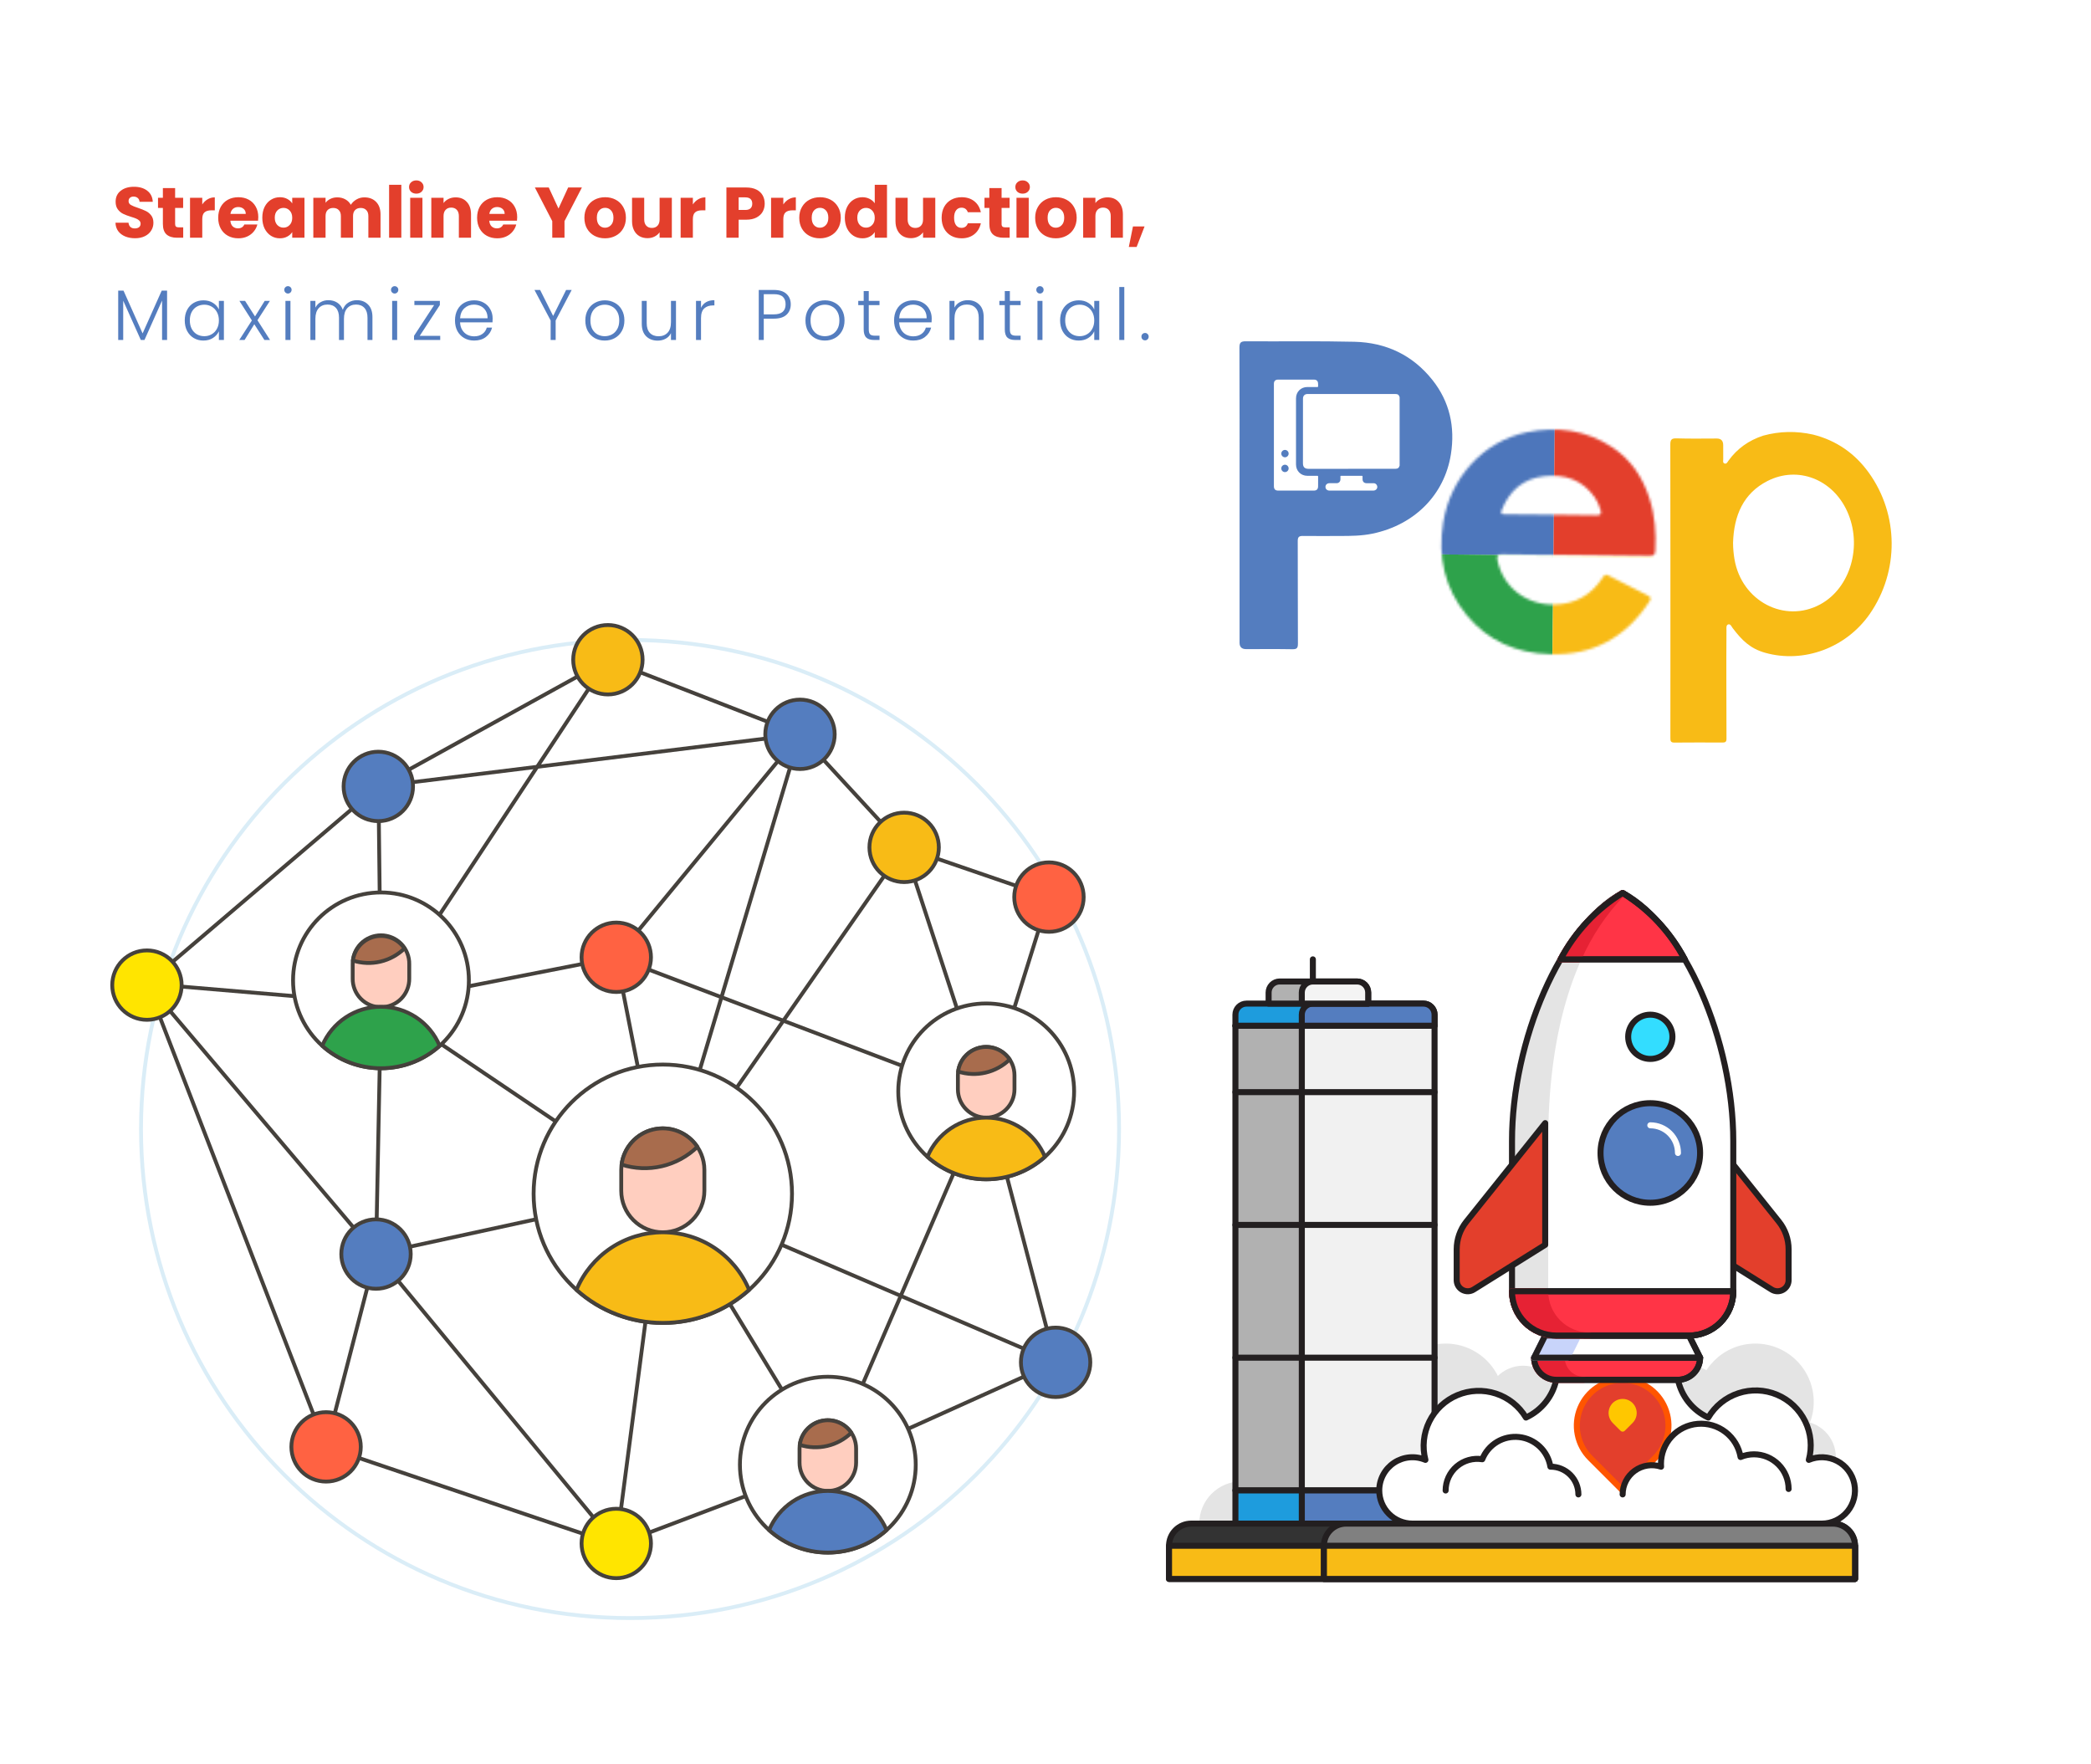 <svg width="818" height="690" viewBox="0 0 818 690" fill="none" xmlns="http://www.w3.org/2000/svg">
<g clip-path="url(#clip0_1_2)">
<rect width="818" height="690" fill="white"/>
<path d="M731.069 184.907C725.648 177.381 718.386 172.31 709.328 170.015C702.78 168.546 696.263 168.644 689.777 170.414C684.176 172.239 679.573 175.454 676.127 180.286C675.757 180.807 675.449 181.566 674.666 181.324C673.84 181.069 674.14 180.231 674.128 179.628C674.093 177.803 674.116 175.975 674.116 174.15C674.116 172.417 673.285 171.549 671.622 171.546C666.364 171.546 661.098 171.66 655.844 171.487C653.759 171.421 653.423 172.133 653.427 174.021C653.482 203.436 653.466 232.848 653.466 262.263C653.466 271.066 653.478 279.872 653.455 288.675C653.455 289.783 653.521 290.508 654.971 290.492C661.269 290.425 667.568 290.449 673.867 290.476C674.888 290.48 675.402 290.226 675.402 289.059C675.395 274.723 675.289 260.873 675.395 246.569C675.399 245.805 675.192 244.575 676.022 244.282C676.965 243.945 677.355 245.088 677.796 245.668C681.452 250.512 684.726 253.727 690.541 255.363C705.656 259.62 722.315 253.394 731.494 240.115C742.969 223.52 742.887 201.314 731.073 184.911L731.069 184.907ZM712.119 236.403C698.153 244.012 681.296 235.15 678.528 218.759C678.17 216.64 677.979 214.51 677.971 212.341C678.283 201.67 681.993 192.973 691.461 188.157C703.314 182.126 716.94 187.472 722.623 200.049C728.688 213.472 723.917 229.977 712.119 236.403Z" fill="#F8BB16"/>
<mask id="mask0_1_2" style="mask-type:luminance" maskUnits="userSpaceOnUse" x="563" y="168" width="85" height="88">
<path d="M645.227 194.845C642.568 186.673 638.043 179.804 630.805 175.019C620.539 168.233 609.204 166.667 597.382 169.083C580.392 172.56 567.378 186.708 564.564 204.482C562.451 217.815 565.078 230.099 573.766 240.636C582.193 250.852 593.337 255.524 606.402 255.923C623.162 256.436 635.962 249.419 645.141 235.452C645.893 234.308 646.057 233.646 644.591 232.93C639.458 230.416 634.371 227.8 629.297 225.169C628.283 224.644 627.742 224.758 627.102 225.752C622.616 232.711 616.36 236.364 607.953 236.497C597 236.669 587.954 229.699 585.795 219.15C585.444 217.427 585.748 216.844 587.619 216.879C597.227 217.055 606.834 217.11 616.442 217.208C626.05 217.306 635.658 217.372 645.266 217.533C646.817 217.56 647.437 217.149 647.53 215.516C647.928 208.484 647.413 201.568 645.227 194.845ZM624.464 201.58C618.504 201.423 612.541 201.423 606.577 201.361V201.345C600.614 201.282 594.65 201.189 588.691 201.189C587.163 201.189 586.956 200.773 587.514 199.387C590.546 191.861 595.975 187.221 604.012 186.305C612.049 185.384 619.05 187.628 623.93 194.637C624.943 196.09 625.582 197.723 626.116 199.407C626.611 200.965 626.299 201.627 624.467 201.58H624.464Z" fill="white"/>
</mask>
<g mask="url(#mask0_1_2)">
<path d="M608.223 166.252C580.14 165.966 557.143 188.607 556.859 216.82L607.708 217.337L608.223 166.252Z" fill="#4D76BB"/>
<path d="M556.854 216.816C556.57 245.03 579.106 268.133 607.189 268.419L607.704 217.333L556.854 216.816Z" fill="#2EA24B"/>
<path d="M607.189 268.423C635.272 268.708 658.268 246.067 658.553 217.854L607.704 217.337L607.189 268.423Z" fill="#F8BB16"/>
<path d="M608.222 166.252L607.707 217.337L658.557 217.854C658.841 189.641 636.305 166.538 608.222 166.252Z" fill="#E33F2C"/>
</g>
<path d="M502.68 181.79C501.901 181.79 501.246 182.436 501.234 183.219C501.223 184.022 501.893 184.695 502.692 184.683C503.472 184.676 504.115 184.014 504.115 183.231C504.115 182.448 503.46 181.794 502.68 181.79Z" fill="#547DBF"/>
<path d="M502.657 175.998C501.877 176.01 501.234 176.668 501.238 177.451C501.242 178.234 501.893 178.888 502.673 178.892C503.472 178.892 504.134 178.215 504.119 177.416C504.103 176.633 503.44 175.99 502.661 176.002L502.657 175.998Z" fill="#547DBF"/>
<path d="M560.331 148.603C552.547 138.818 542.129 133.99 529.843 133.696C515.695 133.355 501.534 133.618 487.382 133.512C485.421 133.496 484.86 133.997 484.868 136.002C484.946 155.241 484.915 174.479 484.915 193.717C484.915 212.955 484.915 232.194 484.915 251.432C484.915 253.098 485.768 253.93 487.476 253.93C493.513 253.93 499.554 253.864 505.592 253.973C507.338 254.005 507.755 253.476 507.747 251.777C507.677 238.408 507.732 225.04 507.677 211.667C507.669 210.117 508.145 209.639 509.669 209.658C514.537 209.729 519.409 209.67 524.277 209.67C528.499 209.67 532.708 209.627 536.871 208.766C553.3 205.374 565.086 193.608 567.596 177.686C569.28 167.023 567.133 157.148 560.335 148.599L560.331 148.603ZM515.64 190.201C515.64 191.364 515.095 191.92 513.945 191.92C509.318 191.92 504.695 191.92 500.069 191.92C498.888 191.92 498.35 191.376 498.35 190.177C498.35 183.52 498.35 176.864 498.35 170.207C498.35 163.55 498.35 156.83 498.35 150.142C498.35 149.077 498.919 148.502 499.975 148.502C501.846 148.502 503.721 148.502 505.592 148.502C508.375 148.502 511.162 148.502 513.945 148.502C515.095 148.502 515.636 149.054 515.636 150.221C515.636 150.495 515.613 150.769 515.644 151.039C515.679 151.352 515.554 151.403 515.27 151.403C513.991 151.387 512.709 151.391 511.431 151.399C508.882 151.411 506.999 153.283 506.999 155.84C506.991 164.458 506.991 173.077 506.999 181.692C506.999 184.249 508.886 186.117 511.435 186.132C512.713 186.14 513.995 186.144 515.274 186.128C515.562 186.128 515.652 186.183 515.648 186.493C515.629 187.73 515.64 188.967 515.64 190.205V190.201ZM537.241 191.916C534.376 191.924 531.512 191.916 528.651 191.916C525.801 191.916 522.956 191.916 520.107 191.916C519.175 191.916 518.528 191.321 518.524 190.475C518.521 189.629 519.168 189.026 520.095 189.022C521.023 189.018 521.951 189.03 522.878 189.022C523.771 189.014 524.367 188.403 524.379 187.499C524.383 187.131 524.391 186.759 524.379 186.391C524.367 186.171 524.449 186.124 524.652 186.124C527.357 186.132 530.058 186.132 532.763 186.124C532.977 186.124 533.039 186.187 533.032 186.399C533.016 186.751 533.024 187.107 533.032 187.46C533.039 188.423 533.632 189.018 534.587 189.026C535.499 189.03 536.411 189.022 537.323 189.026C537.962 189.03 538.426 189.339 538.679 189.923C539.1 190.898 538.372 191.916 537.249 191.916H537.241ZM547.527 182.173C547.239 183.07 546.833 183.368 545.882 183.387C545.738 183.387 545.594 183.387 545.45 183.387C534.279 183.387 523.108 183.376 511.941 183.403C510.363 183.407 509.704 182.706 509.712 181.179C509.743 172.901 509.727 164.619 509.727 156.341C509.727 156.149 509.724 155.953 509.735 155.761C509.79 154.814 510.417 154.187 511.368 154.136C511.591 154.125 511.817 154.129 512.039 154.129C520.025 154.129 528.008 154.129 535.994 154.129C539.276 154.129 542.554 154.125 545.836 154.129C546.833 154.129 547.235 154.43 547.531 155.342V182.166L547.527 182.173Z" fill="#547DBF"/>
<path d="M52.848 93.196C51.411 93.196 50.123 92.963 48.984 92.496C47.845 92.029 46.931 91.339 46.24 90.424C45.568 89.509 45.213 88.408 45.176 87.12H50.272C50.347 87.848 50.599 88.408 51.028 88.8C51.457 89.173 52.017 89.36 52.708 89.36C53.417 89.36 53.977 89.201 54.388 88.884C54.799 88.548 55.004 88.091 55.004 87.512C55.004 87.027 54.836 86.625 54.5 86.308C54.183 85.991 53.781 85.729 53.296 85.524C52.829 85.319 52.157 85.085 51.28 84.824C50.011 84.432 48.975 84.04 48.172 83.648C47.369 83.256 46.679 82.677 46.1 81.912C45.521 81.147 45.232 80.148 45.232 78.916C45.232 77.087 45.895 75.659 47.22 74.632C48.545 73.587 50.272 73.064 52.4 73.064C54.565 73.064 56.311 73.587 57.636 74.632C58.961 75.659 59.671 77.096 59.764 78.944H54.584C54.547 78.309 54.313 77.815 53.884 77.46C53.455 77.087 52.904 76.9 52.232 76.9C51.653 76.9 51.187 77.059 50.832 77.376C50.477 77.675 50.3 78.113 50.3 78.692C50.3 79.327 50.599 79.821 51.196 80.176C51.793 80.531 52.727 80.913 53.996 81.324C55.265 81.753 56.292 82.164 57.076 82.556C57.879 82.948 58.569 83.517 59.148 84.264C59.727 85.011 60.016 85.972 60.016 87.148C60.016 88.268 59.727 89.285 59.148 90.2C58.588 91.115 57.767 91.843 56.684 92.384C55.601 92.925 54.323 93.196 52.848 93.196ZM71.671 88.94V93H69.235C67.499 93 66.145 92.58 65.175 91.74C64.204 90.881 63.719 89.491 63.719 87.568V81.352H61.815V77.376H63.719V73.568H68.507V77.376H71.643V81.352H68.507V87.624C68.507 88.091 68.619 88.427 68.843 88.632C69.067 88.837 69.44 88.94 69.963 88.94H71.671ZM79.126 79.98C79.686 79.121 80.386 78.449 81.226 77.964C82.066 77.46 82.999 77.208 84.026 77.208V82.276H82.71C81.515 82.276 80.619 82.537 80.022 83.06C79.424 83.564 79.126 84.46 79.126 85.748V93H74.338V77.376H79.126V79.98ZM101.042 84.936C101.042 85.384 101.014 85.851 100.958 86.336H90.122C90.197 87.307 90.505 88.053 91.046 88.576C91.606 89.08 92.287 89.332 93.09 89.332C94.285 89.332 95.115 88.828 95.582 87.82H100.678C100.417 88.847 99.941 89.771 99.25 90.592C98.578 91.413 97.729 92.057 96.702 92.524C95.675 92.991 94.528 93.224 93.258 93.224C91.728 93.224 90.365 92.897 89.17 92.244C87.975 91.591 87.042 90.657 86.37 89.444C85.698 88.231 85.362 86.812 85.362 85.188C85.362 83.564 85.689 82.145 86.342 80.932C87.014 79.719 87.948 78.785 89.142 78.132C90.337 77.479 91.709 77.152 93.258 77.152C94.77 77.152 96.114 77.469 97.29 78.104C98.466 78.739 99.381 79.644 100.034 80.82C100.706 81.996 101.042 83.368 101.042 84.936ZM96.142 83.676C96.142 82.855 95.862 82.201 95.302 81.716C94.742 81.231 94.042 80.988 93.202 80.988C92.4 80.988 91.718 81.221 91.158 81.688C90.617 82.155 90.281 82.817 90.15 83.676H96.142ZM102.616 85.16C102.616 83.555 102.915 82.145 103.512 80.932C104.128 79.719 104.959 78.785 106.004 78.132C107.049 77.479 108.216 77.152 109.504 77.152C110.605 77.152 111.567 77.376 112.388 77.824C113.228 78.272 113.872 78.86 114.32 79.588V77.376H119.108V93H114.32V90.788C113.853 91.516 113.2 92.104 112.36 92.552C111.539 93 110.577 93.224 109.476 93.224C108.207 93.224 107.049 92.897 106.004 92.244C104.959 91.572 104.128 90.629 103.512 89.416C102.915 88.184 102.616 86.765 102.616 85.16ZM114.32 85.188C114.32 83.993 113.984 83.051 113.312 82.36C112.659 81.669 111.856 81.324 110.904 81.324C109.952 81.324 109.14 81.669 108.468 82.36C107.815 83.032 107.488 83.965 107.488 85.16C107.488 86.355 107.815 87.307 108.468 88.016C109.14 88.707 109.952 89.052 110.904 89.052C111.856 89.052 112.659 88.707 113.312 88.016C113.984 87.325 114.32 86.383 114.32 85.188ZM142.508 77.208C144.449 77.208 145.989 77.796 147.128 78.972C148.285 80.148 148.864 81.781 148.864 83.872V93H144.104V84.516C144.104 83.508 143.833 82.733 143.292 82.192C142.769 81.632 142.041 81.352 141.108 81.352C140.175 81.352 139.437 81.632 138.896 82.192C138.373 82.733 138.112 83.508 138.112 84.516V93H133.352V84.516C133.352 83.508 133.081 82.733 132.54 82.192C132.017 81.632 131.289 81.352 130.356 81.352C129.423 81.352 128.685 81.632 128.144 82.192C127.621 82.733 127.36 83.508 127.36 84.516V93H122.572V77.376H127.36V79.336C127.845 78.683 128.48 78.169 129.264 77.796C130.048 77.404 130.935 77.208 131.924 77.208C133.1 77.208 134.145 77.46 135.06 77.964C135.993 78.468 136.721 79.187 137.244 80.12C137.785 79.261 138.523 78.561 139.456 78.02C140.389 77.479 141.407 77.208 142.508 77.208ZM157.001 72.28V93H152.213V72.28H157.001ZM162.878 75.752C162.038 75.752 161.348 75.509 160.806 75.024C160.284 74.52 160.022 73.904 160.022 73.176C160.022 72.429 160.284 71.813 160.806 71.328C161.348 70.824 162.038 70.572 162.878 70.572C163.7 70.572 164.372 70.824 164.894 71.328C165.436 71.813 165.706 72.429 165.706 73.176C165.706 73.904 165.436 74.52 164.894 75.024C164.372 75.509 163.7 75.752 162.878 75.752ZM165.258 77.376V93H160.47V77.376H165.258ZM178.248 77.208C180.078 77.208 181.534 77.805 182.616 79C183.718 80.176 184.268 81.8 184.268 83.872V93H179.508V84.516C179.508 83.471 179.238 82.659 178.696 82.08C178.155 81.501 177.427 81.212 176.512 81.212C175.598 81.212 174.87 81.501 174.328 82.08C173.787 82.659 173.516 83.471 173.516 84.516V93H168.728V77.376H173.516V79.448C174.002 78.757 174.655 78.216 175.476 77.824C176.298 77.413 177.222 77.208 178.248 77.208ZM202.323 84.936C202.323 85.384 202.295 85.851 202.239 86.336H191.403C191.478 87.307 191.786 88.053 192.327 88.576C192.887 89.08 193.569 89.332 194.371 89.332C195.566 89.332 196.397 88.828 196.863 87.82H201.959C201.698 88.847 201.222 89.771 200.531 90.592C199.859 91.413 199.01 92.057 197.983 92.524C196.957 92.991 195.809 93.224 194.539 93.224C193.009 93.224 191.646 92.897 190.451 92.244C189.257 91.591 188.323 90.657 187.651 89.444C186.979 88.231 186.643 86.812 186.643 85.188C186.643 83.564 186.97 82.145 187.623 80.932C188.295 79.719 189.229 78.785 190.423 78.132C191.618 77.479 192.99 77.152 194.539 77.152C196.051 77.152 197.395 77.469 198.571 78.104C199.747 78.739 200.662 79.644 201.315 80.82C201.987 81.996 202.323 83.368 202.323 84.936ZM197.423 83.676C197.423 82.855 197.143 82.201 196.583 81.716C196.023 81.231 195.323 80.988 194.483 80.988C193.681 80.988 192.999 81.221 192.439 81.688C191.898 82.155 191.562 82.817 191.431 83.676H197.423ZM227.639 73.344L220.835 86.504V93H216.047V86.504L209.243 73.344H214.675L218.483 81.576L222.263 73.344H227.639ZM236.68 93.224C235.149 93.224 233.768 92.897 232.536 92.244C231.323 91.591 230.361 90.657 229.652 89.444C228.961 88.231 228.616 86.812 228.616 85.188C228.616 83.583 228.971 82.173 229.68 80.96C230.389 79.728 231.36 78.785 232.592 78.132C233.824 77.479 235.205 77.152 236.736 77.152C238.267 77.152 239.648 77.479 240.88 78.132C242.112 78.785 243.083 79.728 243.792 80.96C244.501 82.173 244.856 83.583 244.856 85.188C244.856 86.793 244.492 88.212 243.764 89.444C243.055 90.657 242.075 91.591 240.824 92.244C239.592 92.897 238.211 93.224 236.68 93.224ZM236.68 89.08C237.595 89.08 238.369 88.744 239.004 88.072C239.657 87.4 239.984 86.439 239.984 85.188C239.984 83.937 239.667 82.976 239.032 82.304C238.416 81.632 237.651 81.296 236.736 81.296C235.803 81.296 235.028 81.632 234.412 82.304C233.796 82.957 233.488 83.919 233.488 85.188C233.488 86.439 233.787 87.4 234.384 88.072C235 88.744 235.765 89.08 236.68 89.08ZM262.824 77.376V93H258.036V90.872C257.551 91.563 256.888 92.123 256.048 92.552C255.227 92.963 254.312 93.168 253.304 93.168C252.109 93.168 251.055 92.907 250.14 92.384C249.225 91.843 248.516 91.068 248.012 90.06C247.508 89.052 247.256 87.867 247.256 86.504V77.376H252.016V85.86C252.016 86.905 252.287 87.717 252.828 88.296C253.369 88.875 254.097 89.164 255.012 89.164C255.945 89.164 256.683 88.875 257.224 88.296C257.765 87.717 258.036 86.905 258.036 85.86V77.376H262.824ZM271.051 79.98C271.611 79.121 272.311 78.449 273.151 77.964C273.991 77.46 274.925 77.208 275.951 77.208V82.276H274.635C273.441 82.276 272.545 82.537 271.947 83.06C271.35 83.564 271.051 84.46 271.051 85.748V93H266.263V77.376H271.051V79.98ZM299.154 79.672C299.154 80.811 298.892 81.856 298.37 82.808C297.847 83.741 297.044 84.497 295.962 85.076C294.879 85.655 293.535 85.944 291.93 85.944H288.962V93H284.174V73.344H291.93C293.498 73.344 294.823 73.615 295.906 74.156C296.988 74.697 297.8 75.444 298.342 76.396C298.883 77.348 299.154 78.44 299.154 79.672ZM291.566 82.136C292.48 82.136 293.162 81.921 293.61 81.492C294.058 81.063 294.282 80.456 294.282 79.672C294.282 78.888 294.058 78.281 293.61 77.852C293.162 77.423 292.48 77.208 291.566 77.208H288.962V82.136H291.566ZM306.434 79.98C306.994 79.121 307.694 78.449 308.534 77.964C309.374 77.46 310.307 77.208 311.334 77.208V82.276H310.018C308.823 82.276 307.927 82.537 307.33 83.06C306.733 83.564 306.434 84.46 306.434 85.748V93H301.646V77.376H306.434V79.98ZM320.735 93.224C319.204 93.224 317.823 92.897 316.591 92.244C315.377 91.591 314.416 90.657 313.707 89.444C313.016 88.231 312.671 86.812 312.671 85.188C312.671 83.583 313.025 82.173 313.735 80.96C314.444 79.728 315.415 78.785 316.647 78.132C317.879 77.479 319.26 77.152 320.791 77.152C322.321 77.152 323.703 77.479 324.935 78.132C326.167 78.785 327.137 79.728 327.847 80.96C328.556 82.173 328.911 83.583 328.911 85.188C328.911 86.793 328.547 88.212 327.819 89.444C327.109 90.657 326.129 91.591 324.879 92.244C323.647 92.897 322.265 93.224 320.735 93.224ZM320.735 89.08C321.649 89.08 322.424 88.744 323.059 88.072C323.712 87.4 324.039 86.439 324.039 85.188C324.039 83.937 323.721 82.976 323.087 82.304C322.471 81.632 321.705 81.296 320.791 81.296C319.857 81.296 319.083 81.632 318.467 82.304C317.851 82.957 317.543 83.919 317.543 85.188C317.543 86.439 317.841 87.4 318.439 88.072C319.055 88.744 319.82 89.08 320.735 89.08ZM330.499 85.16C330.499 83.555 330.798 82.145 331.395 80.932C332.011 79.719 332.842 78.785 333.887 78.132C334.932 77.479 336.099 77.152 337.387 77.152C338.414 77.152 339.347 77.367 340.187 77.796C341.046 78.225 341.718 78.804 342.203 79.532V72.28H346.991V93H342.203V90.76C341.755 91.507 341.111 92.104 340.271 92.552C339.45 93 338.488 93.224 337.387 93.224C336.099 93.224 334.932 92.897 333.887 92.244C332.842 91.572 332.011 90.629 331.395 89.416C330.798 88.184 330.499 86.765 330.499 85.16ZM342.203 85.188C342.203 83.993 341.867 83.051 341.195 82.36C340.542 81.669 339.739 81.324 338.787 81.324C337.835 81.324 337.023 81.669 336.351 82.36C335.698 83.032 335.371 83.965 335.371 85.16C335.371 86.355 335.698 87.307 336.351 88.016C337.023 88.707 337.835 89.052 338.787 89.052C339.739 89.052 340.542 88.707 341.195 88.016C341.867 87.325 342.203 86.383 342.203 85.188ZM365.883 77.376V93H361.095V90.872C360.609 91.563 359.947 92.123 359.107 92.552C358.285 92.963 357.371 93.168 356.363 93.168C355.168 93.168 354.113 92.907 353.199 92.384C352.284 91.843 351.575 91.068 351.071 90.06C350.567 89.052 350.315 87.867 350.315 86.504V77.376H355.075V85.86C355.075 86.905 355.345 87.717 355.887 88.296C356.428 88.875 357.156 89.164 358.071 89.164C359.004 89.164 359.741 88.875 360.283 88.296C360.824 87.717 361.095 86.905 361.095 85.86V77.376H365.883ZM368.37 85.188C368.37 83.564 368.697 82.145 369.35 80.932C370.022 79.719 370.946 78.785 372.122 78.132C373.317 77.479 374.679 77.152 376.21 77.152C378.17 77.152 379.803 77.665 381.11 78.692C382.435 79.719 383.303 81.165 383.714 83.032H378.618C378.189 81.837 377.358 81.24 376.126 81.24C375.249 81.24 374.549 81.585 374.026 82.276C373.503 82.948 373.242 83.919 373.242 85.188C373.242 86.457 373.503 87.437 374.026 88.128C374.549 88.8 375.249 89.136 376.126 89.136C377.358 89.136 378.189 88.539 378.618 87.344H383.714C383.303 89.173 382.435 90.611 381.11 91.656C379.785 92.701 378.151 93.224 376.21 93.224C374.679 93.224 373.317 92.897 372.122 92.244C370.946 91.591 370.022 90.657 369.35 89.444C368.697 88.231 368.37 86.812 368.37 85.188ZM394.983 88.94V93H392.547C390.811 93 389.458 92.58 388.487 91.74C387.516 90.881 387.031 89.491 387.031 87.568V81.352H385.127V77.376H387.031V73.568H391.819V77.376H394.955V81.352H391.819V87.624C391.819 88.091 391.931 88.427 392.155 88.632C392.379 88.837 392.752 88.94 393.275 88.94H394.983ZM400.058 75.752C399.218 75.752 398.527 75.509 397.986 75.024C397.463 74.52 397.202 73.904 397.202 73.176C397.202 72.429 397.463 71.813 397.986 71.328C398.527 70.824 399.218 70.572 400.058 70.572C400.879 70.572 401.551 70.824 402.074 71.328C402.615 71.813 402.886 72.429 402.886 73.176C402.886 73.904 402.615 74.52 402.074 75.024C401.551 75.509 400.879 75.752 400.058 75.752ZM402.438 77.376V93H397.65V77.376H402.438ZM413.02 93.224C411.489 93.224 410.108 92.897 408.876 92.244C407.663 91.591 406.701 90.657 405.992 89.444C405.301 88.231 404.956 86.812 404.956 85.188C404.956 83.583 405.311 82.173 406.02 80.96C406.729 79.728 407.7 78.785 408.932 78.132C410.164 77.479 411.545 77.152 413.076 77.152C414.607 77.152 415.988 77.479 417.22 78.132C418.452 78.785 419.423 79.728 420.132 80.96C420.841 82.173 421.196 83.583 421.196 85.188C421.196 86.793 420.832 88.212 420.104 89.444C419.395 90.657 418.415 91.591 417.164 92.244C415.932 92.897 414.551 93.224 413.02 93.224ZM413.02 89.08C413.935 89.08 414.709 88.744 415.344 88.072C415.997 87.4 416.324 86.439 416.324 85.188C416.324 83.937 416.007 82.976 415.372 82.304C414.756 81.632 413.991 81.296 413.076 81.296C412.143 81.296 411.368 81.632 410.752 82.304C410.136 82.957 409.828 83.919 409.828 85.188C409.828 86.439 410.127 87.4 410.724 88.072C411.34 88.744 412.105 89.08 413.02 89.08ZM433.256 77.208C435.085 77.208 436.541 77.805 437.624 79C438.725 80.176 439.276 81.8 439.276 83.872V93H434.516V84.516C434.516 83.471 434.245 82.659 433.704 82.08C433.163 81.501 432.435 81.212 431.52 81.212C430.605 81.212 429.877 81.501 429.336 82.08C428.795 82.659 428.524 83.471 428.524 84.516V93H423.736V77.376H428.524V79.448C429.009 78.757 429.663 78.216 430.484 77.824C431.305 77.413 432.229 77.208 433.256 77.208ZM447.755 88.576L444.647 96.612H441.595L443.219 88.576H447.755Z" fill="#E33F2C"/>
<path d="M65.364 113.68V133H63.404V117.572L56.516 133H55.088L48.2 117.628V133H46.24V113.68H48.312L55.788 130.424L63.264 113.68H65.364ZM72.274 125.328C72.274 123.76 72.582 122.388 73.198 121.212C73.833 120.017 74.701 119.103 75.802 118.468C76.922 117.815 78.182 117.488 79.582 117.488C81.038 117.488 82.289 117.824 83.334 118.496C84.398 119.168 85.164 120.027 85.63 121.072V117.712H87.59V133H85.63V129.612C85.145 130.657 84.37 131.525 83.306 132.216C82.261 132.888 81.01 133.224 79.554 133.224C78.173 133.224 76.922 132.897 75.802 132.244C74.701 131.591 73.833 130.667 73.198 129.472C72.582 128.277 72.274 126.896 72.274 125.328ZM85.63 125.356C85.63 124.124 85.378 123.041 84.874 122.108C84.37 121.175 83.68 120.456 82.802 119.952C81.944 119.448 80.992 119.196 79.946 119.196C78.864 119.196 77.893 119.439 77.034 119.924C76.176 120.409 75.494 121.119 74.99 122.052C74.505 122.967 74.262 124.059 74.262 125.328C74.262 126.579 74.505 127.68 74.99 128.632C75.494 129.565 76.176 130.284 77.034 130.788C77.893 131.273 78.864 131.516 79.946 131.516C80.992 131.516 81.944 131.264 82.802 130.76C83.68 130.256 84.37 129.537 84.874 128.604C85.378 127.671 85.63 126.588 85.63 125.356ZM103.433 133L99.485 126.84L95.677 133H93.605L98.533 125.356L93.661 117.712H95.873L99.765 123.788L103.545 117.712H105.589L100.717 125.272L105.645 133H103.433ZM112.644 114.828C112.252 114.828 111.916 114.688 111.636 114.408C111.356 114.128 111.216 113.783 111.216 113.372C111.216 112.961 111.356 112.625 111.636 112.364C111.916 112.084 112.252 111.944 112.644 111.944C113.036 111.944 113.372 112.084 113.652 112.364C113.932 112.625 114.072 112.961 114.072 113.372C114.072 113.783 113.932 114.128 113.652 114.408C113.372 114.688 113.036 114.828 112.644 114.828ZM113.624 117.712V133H111.664V117.712H113.624ZM139.622 117.432C141.414 117.432 142.87 118.001 143.99 119.14C145.129 120.26 145.698 121.893 145.698 124.04V133H143.766V124.264C143.766 122.603 143.365 121.333 142.562 120.456C141.76 119.579 140.668 119.14 139.286 119.14C137.849 119.14 136.701 119.616 135.842 120.568C134.984 121.52 134.554 122.901 134.554 124.712V133H132.622V124.264C132.622 122.603 132.221 121.333 131.418 120.456C130.616 119.579 129.514 119.14 128.114 119.14C126.677 119.14 125.529 119.616 124.67 120.568C123.812 121.52 123.382 122.901 123.382 124.712V133H121.422V117.712H123.382V120.344C123.868 119.392 124.558 118.673 125.454 118.188C126.35 117.684 127.349 117.432 128.45 117.432C129.776 117.432 130.933 117.749 131.922 118.384C132.93 119.019 133.658 119.952 134.106 121.184C134.517 119.971 135.217 119.047 136.206 118.412C137.214 117.759 138.353 117.432 139.622 117.432ZM154.391 114.828C153.999 114.828 153.663 114.688 153.383 114.408C153.103 114.128 152.963 113.783 152.963 113.372C152.963 112.961 153.103 112.625 153.383 112.364C153.663 112.084 153.999 111.944 154.391 111.944C154.783 111.944 155.119 112.084 155.399 112.364C155.679 112.625 155.819 112.961 155.819 113.372C155.819 113.783 155.679 114.128 155.399 114.408C155.119 114.688 154.783 114.828 154.391 114.828ZM155.371 117.712V133H153.411V117.712H155.371ZM164.206 131.376H172.214V133H161.966V131.376L169.834 119.336H162.106V117.712H172.074V119.336L164.206 131.376ZM192.721 124.572C192.721 125.244 192.702 125.757 192.665 126.112H179.981C180.037 127.269 180.317 128.259 180.821 129.08C181.325 129.901 181.988 130.527 182.809 130.956C183.63 131.367 184.526 131.572 185.497 131.572C186.766 131.572 187.83 131.264 188.689 130.648C189.566 130.032 190.145 129.201 190.425 128.156H192.497C192.124 129.649 191.321 130.872 190.089 131.824C188.876 132.757 187.345 133.224 185.497 133.224C184.06 133.224 182.772 132.907 181.633 132.272C180.494 131.619 179.598 130.704 178.945 129.528C178.31 128.333 177.993 126.943 177.993 125.356C177.993 123.769 178.31 122.379 178.945 121.184C179.58 119.989 180.466 119.075 181.605 118.44C182.744 117.805 184.041 117.488 185.497 117.488C186.953 117.488 188.222 117.805 189.305 118.44C190.406 119.075 191.246 119.933 191.825 121.016C192.422 122.08 192.721 123.265 192.721 124.572ZM190.733 124.516C190.752 123.377 190.518 122.407 190.033 121.604C189.566 120.801 188.922 120.195 188.101 119.784C187.28 119.373 186.384 119.168 185.413 119.168C183.957 119.168 182.716 119.635 181.689 120.568C180.662 121.501 180.093 122.817 179.981 124.516H190.733ZM223.646 113.428L217.374 125.384V133H215.414V125.384L209.086 113.428H211.298L216.394 123.592L221.462 113.428H223.646ZM236.567 133.224C235.13 133.224 233.832 132.907 232.675 132.272C231.536 131.619 230.631 130.704 229.959 129.528C229.306 128.333 228.979 126.943 228.979 125.356C228.979 123.769 229.315 122.388 229.987 121.212C230.659 120.017 231.574 119.103 232.731 118.468C233.888 117.815 235.186 117.488 236.623 117.488C238.06 117.488 239.358 117.815 240.515 118.468C241.691 119.103 242.606 120.017 243.259 121.212C243.931 122.388 244.267 123.769 244.267 125.356C244.267 126.924 243.931 128.305 243.259 129.5C242.587 130.695 241.663 131.619 240.487 132.272C239.311 132.907 238.004 133.224 236.567 133.224ZM236.567 131.516C237.575 131.516 238.508 131.292 239.367 130.844C240.226 130.377 240.916 129.687 241.439 128.772C241.98 127.839 242.251 126.7 242.251 125.356C242.251 124.012 241.99 122.883 241.467 121.968C240.944 121.035 240.254 120.344 239.395 119.896C238.536 119.429 237.603 119.196 236.595 119.196C235.587 119.196 234.654 119.429 233.795 119.896C232.936 120.344 232.246 121.035 231.723 121.968C231.219 122.883 230.967 124.012 230.967 125.356C230.967 126.7 231.219 127.839 231.723 128.772C232.246 129.687 232.927 130.377 233.767 130.844C234.626 131.292 235.559 131.516 236.567 131.516ZM264.444 117.712V133H262.484V130.312C262.036 131.264 261.345 131.992 260.412 132.496C259.479 133 258.433 133.252 257.276 133.252C255.447 133.252 253.953 132.692 252.796 131.572C251.639 130.433 251.06 128.791 251.06 126.644V117.712H252.992V126.42C252.992 128.081 253.403 129.351 254.224 130.228C255.064 131.105 256.203 131.544 257.64 131.544C259.115 131.544 260.291 131.077 261.168 130.144C262.045 129.211 262.484 127.839 262.484 126.028V117.712H264.444ZM274.239 120.428C274.668 119.476 275.321 118.739 276.199 118.216C277.095 117.693 278.187 117.432 279.475 117.432V119.476H278.943C277.524 119.476 276.385 119.859 275.527 120.624C274.668 121.389 274.239 122.668 274.239 124.46V133H272.279V117.712H274.239V120.428ZM309.343 119.056C309.343 120.736 308.792 122.089 307.691 123.116C306.59 124.143 304.938 124.656 302.735 124.656H298.787V133H296.827V113.428H302.735C304.919 113.428 306.562 113.941 307.663 114.968C308.783 115.995 309.343 117.357 309.343 119.056ZM302.735 122.976C305.796 122.976 307.327 121.669 307.327 119.056C307.327 117.749 306.963 116.76 306.235 116.088C305.507 115.416 304.34 115.08 302.735 115.08H298.787V122.976H302.735ZM322.684 133.224C321.246 133.224 319.949 132.907 318.792 132.272C317.653 131.619 316.748 130.704 316.076 129.528C315.422 128.333 315.096 126.943 315.096 125.356C315.096 123.769 315.432 122.388 316.104 121.212C316.776 120.017 317.69 119.103 318.848 118.468C320.005 117.815 321.302 117.488 322.74 117.488C324.177 117.488 325.474 117.815 326.632 118.468C327.808 119.103 328.722 120.017 329.376 121.212C330.048 122.388 330.384 123.769 330.384 125.356C330.384 126.924 330.048 128.305 329.376 129.5C328.704 130.695 327.78 131.619 326.604 132.272C325.428 132.907 324.121 133.224 322.684 133.224ZM322.684 131.516C323.692 131.516 324.625 131.292 325.484 130.844C326.342 130.377 327.033 129.687 327.556 128.772C328.097 127.839 328.368 126.7 328.368 125.356C328.368 124.012 328.106 122.883 327.584 121.968C327.061 121.035 326.37 120.344 325.512 119.896C324.653 119.429 323.72 119.196 322.712 119.196C321.704 119.196 320.77 119.429 319.912 119.896C319.053 120.344 318.362 121.035 317.84 121.968C317.336 122.883 317.084 124.012 317.084 125.356C317.084 126.7 317.336 127.839 317.84 128.772C318.362 129.687 319.044 130.377 319.884 130.844C320.742 131.292 321.676 131.516 322.684 131.516ZM339.864 119.364V128.856C339.864 129.789 340.042 130.433 340.396 130.788C340.751 131.143 341.376 131.32 342.272 131.32H344.064V133H341.964C340.583 133 339.556 132.683 338.884 132.048C338.212 131.395 337.876 130.331 337.876 128.856V119.364H335.748V117.712H337.876V113.876H339.864V117.712H344.064V119.364H339.864ZM364.489 124.572C364.489 125.244 364.47 125.757 364.433 126.112H351.749C351.805 127.269 352.085 128.259 352.589 129.08C353.093 129.901 353.756 130.527 354.577 130.956C355.398 131.367 356.294 131.572 357.265 131.572C358.534 131.572 359.598 131.264 360.457 130.648C361.334 130.032 361.913 129.201 362.193 128.156H364.265C363.892 129.649 363.089 130.872 361.857 131.824C360.644 132.757 359.113 133.224 357.265 133.224C355.828 133.224 354.54 132.907 353.401 132.272C352.262 131.619 351.366 130.704 350.713 129.528C350.078 128.333 349.761 126.943 349.761 125.356C349.761 123.769 350.078 122.379 350.713 121.184C351.348 119.989 352.234 119.075 353.373 118.44C354.512 117.805 355.809 117.488 357.265 117.488C358.721 117.488 359.99 117.805 361.073 118.44C362.174 119.075 363.014 119.933 363.593 121.016C364.19 122.08 364.489 123.265 364.489 124.572ZM362.501 124.516C362.52 123.377 362.286 122.407 361.801 121.604C361.334 120.801 360.69 120.195 359.869 119.784C359.048 119.373 358.152 119.168 357.181 119.168C355.725 119.168 354.484 119.635 353.457 120.568C352.43 121.501 351.861 122.817 351.749 124.516H362.501ZM378.603 117.432C380.432 117.432 381.926 118.001 383.083 119.14C384.24 120.26 384.819 121.893 384.819 124.04V133H382.887V124.264C382.887 122.603 382.467 121.333 381.627 120.456C380.806 119.579 379.676 119.14 378.239 119.14C376.764 119.14 375.588 119.607 374.711 120.54C373.834 121.473 373.395 122.845 373.395 124.656V133H371.435V117.712H373.395V120.316C373.88 119.383 374.58 118.673 375.495 118.188C376.41 117.684 377.446 117.432 378.603 117.432ZM395.062 119.364V128.856C395.062 129.789 395.239 130.433 395.594 130.788C395.948 131.143 396.574 131.32 397.47 131.32H399.262V133H397.162C395.78 133 394.754 132.683 394.082 132.048C393.41 131.395 393.074 130.331 393.074 128.856V119.364H390.946V117.712H393.074V113.876H395.062V117.712H399.262V119.364H395.062ZM406.834 114.828C406.442 114.828 406.106 114.688 405.826 114.408C405.546 114.128 405.406 113.783 405.406 113.372C405.406 112.961 405.546 112.625 405.826 112.364C406.106 112.084 406.442 111.944 406.834 111.944C407.226 111.944 407.562 112.084 407.842 112.364C408.122 112.625 408.262 112.961 408.262 113.372C408.262 113.783 408.122 114.128 407.842 114.408C407.562 114.688 407.226 114.828 406.834 114.828ZM407.814 117.712V133H405.854V117.712H407.814ZM414.716 125.328C414.716 123.76 415.024 122.388 415.64 121.212C416.275 120.017 417.143 119.103 418.244 118.468C419.364 117.815 420.624 117.488 422.024 117.488C423.48 117.488 424.731 117.824 425.776 118.496C426.84 119.168 427.606 120.027 428.072 121.072V117.712H430.032V133H428.072V129.612C427.587 130.657 426.812 131.525 425.748 132.216C424.703 132.888 423.452 133.224 421.996 133.224C420.615 133.224 419.364 132.897 418.244 132.244C417.143 131.591 416.275 130.667 415.64 129.472C415.024 128.277 414.716 126.896 414.716 125.328ZM428.072 125.356C428.072 124.124 427.82 123.041 427.316 122.108C426.812 121.175 426.122 120.456 425.244 119.952C424.386 119.448 423.434 119.196 422.388 119.196C421.306 119.196 420.335 119.439 419.476 119.924C418.618 120.409 417.936 121.119 417.432 122.052C416.947 122.967 416.704 124.059 416.704 125.328C416.704 126.579 416.947 127.68 417.432 128.632C417.936 129.565 418.618 130.284 419.476 130.788C420.335 131.273 421.306 131.516 422.388 131.516C423.434 131.516 424.386 131.264 425.244 130.76C426.122 130.256 426.812 129.537 427.316 128.604C427.82 127.671 428.072 126.588 428.072 125.356ZM439.827 112.28V133H437.867V112.28H439.827ZM447.961 133.14C447.551 133.14 447.205 133 446.925 132.72C446.664 132.44 446.533 132.095 446.533 131.684C446.533 131.273 446.664 130.937 446.925 130.676C447.205 130.396 447.551 130.256 447.961 130.256C448.353 130.256 448.68 130.396 448.941 130.676C449.221 130.937 449.361 131.273 449.361 131.684C449.361 132.095 449.221 132.44 448.941 132.72C448.68 133 448.353 133.14 447.961 133.14Z" fill="#547DBF"/>
<path d="M595.829 561.403C603 561.403 608.813 555.589 608.813 548.418C608.813 541.247 603 535.434 595.829 535.434C588.658 535.434 582.845 541.247 582.845 548.418C582.845 555.589 588.658 561.403 595.829 561.403Z" fill="#E4E4E4" stroke="#E4E4E4" stroke-width="2.354" stroke-linecap="round" stroke-linejoin="round"/>
<path d="M565.529 570.061C577.481 570.061 587.17 560.372 587.17 548.42C587.17 536.468 577.481 526.779 565.529 526.779C553.578 526.779 543.889 536.468 543.889 548.42C543.889 560.372 553.578 570.061 565.529 570.061Z" fill="#E4E4E4" stroke="#E4E4E4" stroke-width="2.354" stroke-linecap="round" stroke-linejoin="round"/>
<path d="M660.75 561.403C667.921 561.403 673.734 555.589 673.734 548.418C673.734 541.247 667.921 535.434 660.75 535.434C653.579 535.434 647.765 541.247 647.765 548.418C647.765 555.589 653.579 561.403 660.75 561.403Z" fill="#E4E4E4" stroke="#E4E4E4" stroke-width="2.354" stroke-linecap="round" stroke-linejoin="round"/>
<path d="M704.032 583.043C711.203 583.043 717.016 577.229 717.016 570.058C717.016 562.887 711.203 557.074 704.032 557.074C696.861 557.074 691.048 562.887 691.048 570.058C691.048 577.229 696.861 583.043 704.032 583.043Z" fill="#E4E4E4" stroke="#E4E4E4" stroke-width="2.354" stroke-linecap="round" stroke-linejoin="round"/>
<path d="M686.718 570.061C698.67 570.061 708.359 560.372 708.359 548.42C708.359 536.468 698.67 526.779 686.718 526.779C674.766 526.779 665.077 536.468 665.077 548.42C665.077 560.372 674.766 570.061 686.718 570.061Z" fill="#E4E4E4" stroke="#E4E4E4" stroke-width="2.354" stroke-linecap="round" stroke-linejoin="round"/>
<path d="M526.351 576.318C525.426 576.318 524.503 576.391 523.589 576.535C521.993 572.534 519.129 569.166 515.436 566.946C511.744 564.727 507.426 563.778 503.143 564.245C498.86 564.713 494.848 566.571 491.721 569.534C488.595 572.498 486.525 576.405 485.829 580.657L485.686 580.656C481.61 580.661 477.703 582.282 474.821 585.163C471.939 588.045 470.318 591.952 470.314 596.028H543.892V593.859C543.887 589.209 542.037 584.75 538.749 581.462C535.46 578.173 531.002 576.324 526.351 576.318Z" fill="#E4E4E4" stroke="#E4E4E4" stroke-width="2.354" stroke-linecap="round" stroke-linejoin="round"/>
<path d="M561.202 401.263H509.264V583.044H561.202V401.263Z" fill="#F1F1F1" stroke="#231F20" stroke-width="2.354" stroke-linecap="round" stroke-linejoin="round"/>
<path d="M509.264 427.231H561.202" stroke="#231F20" stroke-width="2.354" stroke-linecap="round" stroke-linejoin="round"/>
<path d="M509.264 479.169H561.202" stroke="#231F20" stroke-width="2.354" stroke-linecap="round" stroke-linejoin="round"/>
<path d="M509.264 531.106H561.202" stroke="#231F20" stroke-width="2.354" stroke-linecap="round" stroke-linejoin="round"/>
<path d="M509.265 401.263H483.296V583.044H509.265V401.263Z" fill="#B1B1B1" stroke="#231F20" stroke-width="2.354" stroke-linecap="round" stroke-linejoin="round"/>
<path d="M509.265 427.231H483.296" stroke="#231F20" stroke-width="2.354" stroke-linecap="round" stroke-linejoin="round"/>
<path d="M509.265 401.263H483.296" stroke="#231F20" stroke-width="2.354" stroke-linecap="round" stroke-linejoin="round"/>
<path d="M509.265 479.169H483.296" stroke="#231F20" stroke-width="2.354" stroke-linecap="round" stroke-linejoin="round"/>
<path d="M509.265 531.106H483.296" stroke="#231F20" stroke-width="2.354" stroke-linecap="round" stroke-linejoin="round"/>
<path d="M487.624 392.605H556.874C558.022 392.605 559.123 393.061 559.935 393.872C560.746 394.684 561.202 395.785 561.202 396.933V401.261H483.296V396.933C483.296 395.785 483.752 394.684 484.564 393.872C485.375 393.061 486.476 392.605 487.624 392.605Z" fill="#1E9CDD" stroke="#231F20" stroke-width="2.354" stroke-linecap="round" stroke-linejoin="round"/>
<path d="M513.592 392.605H556.874C558.022 392.605 559.122 393.061 559.934 393.872C560.746 394.684 561.202 395.785 561.202 396.933V401.261H509.264V396.933C509.264 395.785 509.72 394.684 510.532 393.872C511.344 393.061 512.445 392.605 513.592 392.605V392.605Z" fill="#547DBF" stroke="#231F20" stroke-width="2.354" stroke-linecap="round" stroke-linejoin="round"/>
<path d="M500.608 383.949H530.905C532.053 383.949 533.154 384.405 533.966 385.216C534.777 386.028 535.233 387.129 535.233 388.277V392.605H496.28V388.277C496.28 387.129 496.736 386.028 497.548 385.216C498.36 384.405 499.46 383.949 500.608 383.949V383.949Z" fill="#B1B1B1" stroke="#231F20" stroke-width="2.354" stroke-linecap="round" stroke-linejoin="round"/>
<path d="M513.592 383.949H530.905C532.053 383.949 533.154 384.405 533.965 385.216C534.777 386.028 535.233 387.129 535.233 388.277V392.605H509.264V388.277C509.264 387.129 509.72 386.028 510.532 385.216C511.344 384.405 512.445 383.949 513.592 383.949V383.949Z" fill="#F4F4F4" stroke="#231F20" stroke-width="2.354" stroke-linecap="round" stroke-linejoin="round"/>
<path d="M513.594 383.949V375.293" stroke="#231F20" stroke-width="2.354" stroke-linecap="round" stroke-linejoin="round"/>
<path d="M561.202 583.044H509.264V596.028H561.202V583.044Z" fill="#547DBF" stroke="#231F20" stroke-width="2.354" stroke-linecap="round" stroke-linejoin="round"/>
<path d="M509.265 583.044H483.296V596.028H509.265V583.044Z" fill="#1E9CDD" stroke="#231F20" stroke-width="2.354" stroke-linecap="round" stroke-linejoin="round"/>
<path d="M539.561 583.043C539.561 580.898 540.093 578.786 541.108 576.896C542.124 575.007 543.592 573.398 545.381 572.214C547.17 571.031 549.225 570.309 551.361 570.113C553.497 569.917 555.649 570.254 557.623 571.092C556.313 566.076 556.855 560.755 559.149 556.106C561.443 551.457 565.337 547.79 570.115 545.778C574.894 543.767 580.237 543.545 585.166 545.154C590.095 546.763 594.279 550.094 596.95 554.537L597.18 554.427C600.114 553.039 602.69 550.994 604.707 548.451C606.723 545.908 608.128 542.935 608.811 539.762H656.42C657.101 542.936 658.504 545.91 660.521 548.453C662.538 550.997 665.115 553.041 668.05 554.427L668.28 554.537C670.924 550.044 675.108 546.663 680.056 545.021C685.005 543.38 690.38 543.59 695.185 545.613C699.99 547.635 703.898 551.333 706.182 556.019C708.467 560.705 708.973 566.061 707.607 571.092C709.379 570.34 711.296 569.99 713.219 570.069C715.142 570.148 717.024 570.654 718.728 571.55C720.432 572.446 721.915 573.709 723.07 575.249C724.226 576.788 725.025 578.565 725.409 580.452C725.793 582.338 725.753 584.286 725.292 586.155C724.83 588.023 723.959 589.766 722.741 591.257C721.524 592.748 719.99 593.949 718.251 594.774C716.511 595.599 714.611 596.027 712.686 596.027H552.545C549.101 596.027 545.799 594.659 543.364 592.224C540.929 589.789 539.561 586.487 539.561 583.043Z" fill="white" stroke="#231F20" stroke-width="2.354" stroke-linecap="round" stroke-linejoin="round"/>
<path d="M634.78 583.043L622.104 570.366C619.596 567.859 617.889 564.665 617.197 561.187C616.506 557.709 616.861 554.105 618.217 550.829C619.574 547.553 621.872 544.753 624.82 542.783C627.769 540.813 631.235 539.762 634.78 539.762C638.326 539.762 641.792 540.813 644.741 542.783C647.689 544.753 649.987 547.553 651.344 550.829C652.7 554.105 653.055 557.709 652.364 561.187C651.672 564.665 649.965 567.859 647.457 570.366L634.78 583.043Z" fill="#E33F2C" stroke="#FF5500" stroke-width="2.354" stroke-linecap="round" stroke-linejoin="round"/>
<path d="M634.781 558.867L631.721 555.806C631.116 555.201 630.703 554.43 630.536 553.59C630.369 552.751 630.455 551.881 630.783 551.09C631.11 550.299 631.665 549.623 632.377 549.147C633.088 548.672 633.925 548.418 634.781 548.418C635.637 548.418 636.474 548.672 637.186 549.147C637.898 549.623 638.452 550.299 638.78 551.09C639.108 551.881 639.193 552.751 639.026 553.59C638.859 554.43 638.447 555.201 637.842 555.806L634.781 558.867Z" fill="#FFC700" stroke="#FFC700" stroke-width="2.354" stroke-linecap="round" stroke-linejoin="round"/>
<path d="M465.984 596.028H717.015C719.311 596.028 721.513 596.94 723.136 598.564C724.76 600.187 725.672 602.389 725.672 604.684V617.669H457.328V604.684C457.328 602.389 458.24 600.187 459.863 598.564C461.487 596.94 463.688 596.028 465.984 596.028V596.028Z" fill="#333333" stroke="#231F20" stroke-width="2.354" stroke-linecap="round" stroke-linejoin="round"/>
<path d="M725.672 604.682H457.328V617.667H725.672V604.682Z" fill="#F8BB16" stroke="#231F20" stroke-width="2.354" stroke-linecap="round" stroke-linejoin="round"/>
<path d="M526.578 596.028H717.016C719.312 596.028 721.514 596.94 723.137 598.564C724.76 600.187 725.672 602.389 725.672 604.684V617.669H517.922V604.684C517.922 602.389 518.834 600.187 520.458 598.564C522.081 596.94 524.283 596.028 526.578 596.028V596.028Z" fill="#808080" stroke="#231F20" stroke-width="2.354" stroke-linecap="round" stroke-linejoin="round"/>
<path d="M725.672 604.682H517.922V617.667H725.672V604.682Z" fill="#F8BB16" stroke="#231F20" stroke-width="2.354" stroke-linecap="round" stroke-linejoin="round"/>
<path d="M565.531 583.073C565.532 581.282 565.921 579.513 566.671 577.888C567.422 576.262 568.516 574.818 569.878 573.656C571.24 572.494 572.838 571.64 574.562 571.155C576.285 570.67 578.094 570.564 579.862 570.845C580.989 568.02 583.01 565.642 585.617 564.076C588.223 562.509 591.272 561.839 594.295 562.169C597.318 562.499 600.15 563.81 602.357 565.903C604.564 567.995 606.025 570.752 606.516 573.754L606.618 573.753C609.494 573.757 612.252 574.901 614.286 576.935C616.321 578.969 617.465 581.727 617.468 584.604" fill="white"/>
<path d="M565.531 583.073C565.532 581.282 565.921 579.513 566.671 577.888C567.422 576.262 568.516 574.818 569.878 573.656C571.24 572.494 572.838 571.64 574.562 571.155C576.285 570.67 578.094 570.564 579.862 570.845C580.989 568.02 583.01 565.642 585.617 564.076C588.223 562.509 591.272 561.839 594.295 562.169C597.318 562.499 600.15 563.81 602.357 565.903C604.564 567.995 606.025 570.752 606.516 573.754L606.618 573.753C609.494 573.757 612.252 574.901 614.286 576.935C616.321 578.969 617.465 581.727 617.468 584.604" stroke="#231F20" stroke-width="2.354" stroke-linecap="round" stroke-linejoin="round"/>
<path d="M634.781 584.603C634.78 582.793 635.209 581.009 636.033 579.398C636.857 577.786 638.053 576.394 639.521 575.335C640.989 574.277 642.688 573.583 644.477 573.31C646.266 573.037 648.095 573.194 649.812 573.767C649.783 573.389 649.769 573.01 649.769 572.63C649.769 568.701 651.244 564.915 653.902 562.021C656.56 559.127 660.207 557.336 664.122 557.002C668.037 556.669 671.935 557.816 675.044 560.218C678.153 562.621 680.248 566.102 680.913 569.975C682.57 569.276 684.351 568.917 686.149 568.919C689.742 568.923 693.188 570.352 695.729 572.893C698.27 575.434 699.699 578.88 699.703 582.473" fill="white"/>
<path d="M634.781 584.603C634.78 582.793 635.209 581.009 636.033 579.398C636.857 577.786 638.053 576.394 639.521 575.335C640.989 574.277 642.688 573.583 644.477 573.31C646.266 573.037 648.095 573.194 649.812 573.767C649.783 573.389 649.769 573.01 649.769 572.63C649.769 568.701 651.244 564.915 653.902 562.021C656.56 559.127 660.207 557.336 664.122 557.002C668.037 556.669 671.935 557.816 675.044 560.218C678.153 562.621 680.248 566.102 680.913 569.975C682.57 569.276 684.351 568.917 686.149 568.919C689.742 568.923 693.188 570.352 695.729 572.893C698.27 575.434 699.699 578.88 699.703 582.473" stroke="#231F20" stroke-width="2.354" stroke-linecap="round" stroke-linejoin="round"/>
<path d="M600.155 531.106H665.077C665.077 533.402 664.165 535.603 662.542 537.227C660.918 538.85 658.716 539.762 656.421 539.762H608.811C606.516 539.762 604.314 538.85 602.69 537.227C601.067 535.603 600.155 533.402 600.155 531.106Z" fill="#FF3446" stroke="#231F20" stroke-width="2.354" stroke-linecap="round" stroke-linejoin="round"/>
<path d="M610.975 531.106H600.155C600.155 533.402 601.067 535.603 602.69 537.227C604.314 538.85 606.516 539.762 608.811 539.762H619.632C617.336 539.762 615.134 538.85 613.511 537.227C611.887 535.603 610.975 533.402 610.975 531.106Z" fill="#E62234" stroke="#E62234" stroke-width="2.354" stroke-linecap="round" stroke-linejoin="round"/>
<path d="M600.155 531.106H665.077C665.077 533.402 664.165 535.603 662.542 537.227C660.918 538.85 658.716 539.762 656.421 539.762H608.811C606.516 539.762 604.314 538.85 602.69 537.227C601.067 535.603 600.155 533.402 600.155 531.106Z" stroke="#231F20" stroke-width="2.354" stroke-linecap="round" stroke-linejoin="round"/>
<path d="M665.077 531.106H600.155L604.483 522.45H660.749L665.077 531.106Z" fill="white" stroke="#231F20" stroke-width="2.354" stroke-linecap="round" stroke-linejoin="round"/>
<path d="M604.483 522.45L600.155 531.106H613.139L617.468 522.45H604.483Z" fill="#C8D4FA" stroke="#C8D4FA" stroke-width="2.354" stroke-linecap="round" stroke-linejoin="round"/>
<path d="M665.077 531.106H600.155L604.483 522.45H660.749L665.077 531.106Z" stroke="#231F20" stroke-width="2.354" stroke-linecap="round" stroke-linejoin="round"/>
<path d="M665.077 486.97L693.08 504.471C693.736 504.881 694.488 505.108 695.261 505.128C696.033 505.148 696.797 504.961 697.472 504.587C698.148 504.212 698.711 503.664 699.104 502.998C699.496 502.332 699.702 501.574 699.702 500.801V488.714C699.702 484.783 698.365 480.969 695.909 477.899L665.077 439.36V486.97Z" fill="#E33F2C" stroke="#231F20" stroke-width="2.354" stroke-linecap="round" stroke-linejoin="round"/>
<path d="M634.78 349.324C610.434 362.309 591.499 407.373 591.499 446.37V505.137C591.499 509.728 593.323 514.132 596.57 517.379C599.816 520.625 604.22 522.449 608.811 522.449H660.749C665.341 522.449 669.744 520.625 672.991 517.379C676.237 514.132 678.061 509.728 678.061 505.137V446.37C678.061 407.373 659.126 362.309 634.78 349.324Z" fill="white"/>
<path d="M604.483 505.137V446.37C604.483 407.373 613.14 370.965 634.78 349.324C610.434 362.309 591.499 407.373 591.499 446.37V505.137C591.499 509.728 593.323 514.132 596.57 517.379C599.816 520.625 604.22 522.449 608.811 522.449H619.199C611.072 522.449 604.483 514.698 604.483 505.137Z" fill="#E4E4E4" stroke="#E4E4E4" stroke-width="2.354" stroke-linecap="round" stroke-linejoin="round"/>
<path d="M634.78 349.324C610.434 362.309 591.499 407.373 591.499 446.37V505.137C591.499 509.728 593.323 514.132 596.57 517.379C599.816 520.625 604.22 522.449 608.811 522.449H660.749C665.341 522.449 669.744 520.625 672.991 517.379C676.237 514.132 678.061 509.728 678.061 505.137V446.37C678.061 407.373 659.126 362.309 634.78 349.324Z" stroke="#231F20" stroke-width="2.354" stroke-linecap="round" stroke-linejoin="round"/>
<path d="M591.499 505.137H678.061C678.061 509.729 676.237 514.133 672.991 517.379C669.744 520.626 665.341 522.45 660.749 522.45H608.811C604.22 522.45 599.816 520.626 596.57 517.379C593.323 514.133 591.499 509.729 591.499 505.137Z" fill="#FF3446" stroke="#231F20" stroke-width="2.354" stroke-linecap="round" stroke-linejoin="round"/>
<path d="M604.484 505.137H591.499C591.499 509.729 593.323 514.133 596.57 517.379C599.816 520.626 604.22 522.45 608.811 522.45H621.796C617.204 522.45 612.801 520.626 609.555 517.379C606.308 514.132 604.484 509.729 604.484 505.137V505.137Z" fill="#E62234" stroke="#E62234" stroke-width="2.354" stroke-linecap="round" stroke-linejoin="round"/>
<path d="M591.499 505.137H678.061C678.061 509.729 676.237 514.133 672.991 517.379C669.744 520.626 665.341 522.45 660.749 522.45H608.811C604.22 522.45 599.816 520.626 596.57 517.379C593.323 514.133 591.499 509.729 591.499 505.137Z" stroke="#231F20" stroke-width="2.354" stroke-linecap="round" stroke-linejoin="round"/>
<path d="M610.488 375.293H659.074C653.462 364.608 645.069 355.636 634.781 349.324C624.494 355.636 616.101 364.608 610.488 375.293V375.293Z" fill="#FF3446" stroke="#231F20" stroke-width="2.354" stroke-linecap="round" stroke-linejoin="round"/>
<path d="M610.495 375.282L610.488 375.293H617.413C621.575 365.653 627.461 356.852 634.781 349.324C624.549 355.696 616.173 364.648 610.495 375.282V375.282Z" fill="#E62234" stroke="#E62234" stroke-width="2.354" stroke-linecap="round" stroke-linejoin="round"/>
<path d="M610.488 375.293H659.074C653.462 364.608 645.069 355.636 634.781 349.324C624.494 355.636 616.101 364.608 610.488 375.293Z" stroke="#231F20" stroke-width="2.354" stroke-linecap="round" stroke-linejoin="round"/>
<path d="M645.602 470.51C656.358 470.51 665.078 461.79 665.078 451.034C665.078 440.277 656.358 431.557 645.602 431.557C634.845 431.557 626.125 440.277 626.125 451.034C626.125 461.79 634.845 470.51 645.602 470.51Z" fill="#547DBF" stroke="#231F20" stroke-width="2.354" stroke-linecap="round" stroke-linejoin="round"/>
<path d="M645.601 414.245C650.381 414.245 654.257 410.37 654.257 405.589C654.257 400.808 650.381 396.933 645.601 396.933C640.82 396.933 636.944 400.808 636.944 405.589C636.944 410.37 640.82 414.245 645.601 414.245Z" fill="#33DDFF" stroke="#231F20" stroke-width="2.354" stroke-linecap="round" stroke-linejoin="round"/>
<path d="M645.602 440.215C648.472 440.215 651.224 441.355 653.253 443.384C655.283 445.413 656.423 448.166 656.423 451.035" stroke="white" stroke-width="2.354" stroke-linecap="round" stroke-linejoin="round"/>
<path d="M604.484 486.97L576.481 504.471C575.826 504.881 575.073 505.108 574.3 505.128C573.528 505.148 572.764 504.961 572.089 504.587C571.413 504.212 570.85 503.664 570.458 502.998C570.066 502.332 569.859 501.574 569.859 500.801V488.714C569.859 484.783 571.197 480.969 573.652 477.899L604.484 439.36V486.97Z" fill="#E33F2C" stroke="#231F20" stroke-width="2.354" stroke-linecap="round" stroke-linejoin="round"/>
<path d="M246.472 632.978C352.129 632.978 437.78 547.326 437.78 441.669C437.78 336.013 352.129 250.361 246.472 250.361C140.815 250.361 55.163 336.013 55.163 441.669C55.163 547.326 140.815 632.978 246.472 632.978Z" fill="white" stroke="#DAEDF7" stroke-width="1.506" stroke-miterlimit="10"/>
<path d="M385.801 429.422L353.699 331.482M241.085 604.393L323.845 573.09L241.085 604.393ZM57.482 384.804L127.563 566.007L57.482 384.804ZM237.809 258.086L148.047 307.64L237.809 258.086ZM57.482 384.804L148.047 307.64L57.482 384.804ZM312.955 287.261L237.809 258.086L312.955 287.261ZM353.699 331.482L312.955 287.261L353.699 331.482ZM410.355 350.933L353.699 331.482L410.355 350.933ZM385.801 429.422L323.845 573.09L385.801 429.422ZM412.957 532.93L323.845 573.09L412.957 532.93ZM148.047 307.64L312.955 287.261L148.047 307.64ZM147.095 490.579L127.563 566.007L147.095 490.579ZM57.482 384.804L147.095 490.579L57.482 384.804ZM241.085 604.393L147.095 490.579L241.085 604.393ZM149.032 392.548L241.085 374.483L149.032 392.548ZM312.955 287.261L259.288 466.986L312.955 287.261Z" stroke="#45413C" stroke-width="1.506" stroke-linecap="round" stroke-linejoin="round"/>
<path d="M412.958 532.93L259.289 466.986Z" fill="#FFE500"/>
<path d="M412.958 532.93L259.289 466.986" stroke="#45413C" stroke-width="1.506" stroke-linecap="round" stroke-linejoin="round"/>
<path d="M259.286 466.985L241.083 374.482L312.953 287.26" stroke="#45413C" stroke-width="1.506" stroke-linecap="round" stroke-linejoin="round"/>
<path d="M241.083 374.482L385.798 429.421L241.083 374.482ZM412.954 532.928L385.798 429.421Z" fill="#FFE500"/>
<path d="M412.954 532.928L385.798 429.421M241.083 374.482L385.798 429.421L241.083 374.482Z" stroke="#45413C" stroke-width="1.506" stroke-linecap="round" stroke-linejoin="round"/>
<path d="M259.167 466.212L241.084 604.394L127.561 566.008M323.844 573.091L259.287 466.987L323.844 573.091Z" stroke="#45413C" stroke-width="1.506" stroke-linecap="round" stroke-linejoin="round"/>
<path d="M259.17 466.208L147.096 490.576L259.17 466.208ZM410.356 350.931L385.802 429.42Z" fill="#FFE500"/>
<path d="M410.356 350.931L385.802 429.42M259.17 466.208L147.096 490.576L259.17 466.208Z" stroke="#45413C" stroke-width="1.506" stroke-linecap="round" stroke-linejoin="round"/>
<path d="M241.083 388.056C248.58 388.056 254.657 381.979 254.657 374.482C254.657 366.986 248.58 360.909 241.083 360.909C233.587 360.909 227.51 366.986 227.51 374.482C227.51 381.979 233.587 388.056 241.083 388.056Z" fill="#FF6242" stroke="#45413C" stroke-width="1.506" stroke-linecap="round" stroke-linejoin="round"/>
<path d="M259.289 466.986L353.7 331.482Z" fill="white"/>
<path d="M259.289 466.986L353.7 331.482" stroke="#45413C" stroke-width="1.506" stroke-linecap="round" stroke-linejoin="round"/>
<path d="M149.032 392.548L259.288 466.986L149.032 392.548ZM149.032 392.548L148.047 307.64L149.032 392.548ZM149.032 392.548L237.809 258.086L149.032 392.548ZM149.032 392.548L57.482 384.804L149.032 392.548ZM149.032 392.548L147.095 490.579Z" fill="#FFE500"/>
<path d="M149.032 392.548L147.095 490.579M149.032 392.548L259.288 466.986L149.032 392.548ZM149.032 392.548L148.047 307.64L149.032 392.548ZM149.032 392.548L237.809 258.086L149.032 392.548ZM149.032 392.548L57.482 384.804L149.032 392.548Z" stroke="#45413C" stroke-width="1.506" stroke-linecap="round" stroke-linejoin="round"/>
<path d="M353.7 345.056C361.197 345.056 367.274 338.979 367.274 331.483C367.274 323.987 361.197 317.91 353.7 317.91C346.204 317.91 340.127 323.987 340.127 331.483C340.127 338.979 346.204 345.056 353.7 345.056Z" fill="#F8BB16" stroke="#45413C" stroke-width="1.506" stroke-linecap="round" stroke-linejoin="round"/>
<path d="M410.353 364.508C417.85 364.508 423.927 358.431 423.927 350.934C423.927 343.438 417.85 337.361 410.353 337.361C402.857 337.361 396.78 343.438 396.78 350.934C396.78 358.431 402.857 364.508 410.353 364.508Z" fill="#FF6242" stroke="#45413C" stroke-width="1.506" stroke-linecap="round" stroke-linejoin="round"/>
<path d="M412.956 546.502C420.452 546.502 426.529 540.425 426.529 532.928C426.529 525.432 420.452 519.355 412.956 519.355C405.459 519.355 399.382 525.432 399.382 532.928C399.382 540.425 405.459 546.502 412.956 546.502Z" fill="#547DBF" stroke="#45413C" stroke-width="1.506" stroke-linecap="round" stroke-linejoin="round"/>
<path d="M312.957 300.834C320.453 300.834 326.53 294.757 326.53 287.261C326.53 279.764 320.453 273.687 312.957 273.687C305.46 273.687 299.383 279.764 299.383 287.261C299.383 294.757 305.46 300.834 312.957 300.834Z" fill="#547DBF" stroke="#45413C" stroke-width="1.506" stroke-linecap="round" stroke-linejoin="round"/>
<path d="M147.993 321.215C155.489 321.215 161.566 315.138 161.566 307.642C161.566 300.145 155.489 294.068 147.993 294.068C140.496 294.068 134.419 300.145 134.419 307.642C134.419 315.138 140.496 321.215 147.993 321.215Z" fill="#547DBF" stroke="#45413C" stroke-width="1.506" stroke-linecap="round" stroke-linejoin="round"/>
<path d="M57.482 398.942C64.978 398.942 71.055 392.865 71.055 385.369C71.055 377.872 64.978 371.795 57.482 371.795C49.986 371.795 43.909 377.872 43.909 385.369C43.909 392.865 49.986 398.942 57.482 398.942Z" fill="#FFE500" stroke="#45413C" stroke-width="1.506" stroke-linecap="round" stroke-linejoin="round"/>
<path d="M237.81 271.66C245.307 271.66 251.384 265.583 251.384 258.087C251.384 250.591 245.307 244.514 237.81 244.514C230.314 244.514 224.237 250.591 224.237 258.087C224.237 265.583 230.314 271.66 237.81 271.66Z" fill="#F8BB16" stroke="#45413C" stroke-width="1.506" stroke-linecap="round" stroke-linejoin="round"/>
<path d="M241.083 617.364C248.58 617.364 254.657 611.287 254.657 603.791C254.657 596.295 248.58 590.218 241.083 590.218C233.587 590.218 227.51 596.295 227.51 603.791C227.51 611.287 233.587 617.364 241.083 617.364Z" fill="#FFE500" stroke="#45413C" stroke-width="1.506" stroke-linecap="round" stroke-linejoin="round"/>
<path d="M127.565 579.582C135.061 579.582 141.138 573.505 141.138 566.009C141.138 558.512 135.061 552.435 127.565 552.435C120.068 552.435 113.991 558.512 113.991 566.009C113.991 573.505 120.068 579.582 127.565 579.582Z" fill="#FF6242" stroke="#45413C" stroke-width="1.506" stroke-linecap="round" stroke-linejoin="round"/>
<path d="M147.097 504.155C154.593 504.155 160.67 498.078 160.67 490.581C160.67 483.085 154.593 477.008 147.097 477.008C139.601 477.008 133.524 483.085 133.524 490.581C133.524 498.078 139.601 504.155 147.097 504.155Z" fill="#547DBF" stroke="#45413C" stroke-width="1.506" stroke-linecap="round" stroke-linejoin="round"/>
<path d="M137.972 382.72C137.942 384.192 138.205 385.656 138.748 387.025C139.29 388.394 140.1 389.641 141.131 390.694C142.161 391.746 143.391 392.582 144.749 393.152C146.107 393.723 147.564 394.017 149.037 394.017C150.51 394.017 151.968 393.723 153.325 393.152C154.683 392.582 155.913 391.746 156.944 390.694C157.974 389.641 158.784 388.394 159.327 387.025C159.869 385.656 160.133 384.192 160.102 382.72V377.186C160.133 375.714 159.869 374.25 159.327 372.881C158.784 371.511 157.974 370.264 156.944 369.212C155.913 368.16 154.683 367.324 153.325 366.753C151.968 366.183 150.51 365.889 149.037 365.889C147.564 365.889 146.107 366.183 144.749 366.753C143.391 367.324 142.161 368.16 141.131 369.212C140.1 370.264 139.29 371.511 138.748 372.881C138.205 374.25 137.942 375.714 137.972 377.186V382.72Z" fill="#E8F4FA"/>
<path d="M149.036 417.91C168.03 417.91 183.428 402.512 183.428 383.518C183.428 364.523 168.03 349.125 149.036 349.125C130.041 349.125 114.643 364.523 114.643 383.518C114.643 402.512 130.041 417.91 149.036 417.91Z" fill="white" stroke="#45413C" stroke-width="1.506" stroke-linecap="round" stroke-linejoin="round"/>
<path d="M137.972 382.721C137.942 384.193 138.205 385.657 138.747 387.026C139.29 388.395 140.1 389.642 141.13 390.695C142.161 391.747 143.391 392.583 144.749 393.153C146.106 393.724 147.564 394.018 149.037 394.018C150.51 394.018 151.968 393.724 153.325 393.153C154.683 392.583 155.913 391.747 156.944 390.695C157.974 389.642 158.784 388.395 159.326 387.026C159.869 385.657 160.132 384.193 160.102 382.721V377.187C160.132 375.715 159.869 374.251 159.326 372.882C158.784 371.512 157.974 370.265 156.944 369.213C155.913 368.161 154.683 367.325 153.325 366.754C151.968 366.184 150.51 365.89 149.037 365.89C147.564 365.89 146.106 366.184 144.749 366.754C143.391 367.325 142.161 368.161 141.13 369.213C140.1 370.265 139.29 371.512 138.747 372.882C138.205 374.251 137.942 375.715 137.972 377.187V382.721Z" fill="#FFCEBF" stroke="#45413C" stroke-width="1.506" stroke-linecap="round" stroke-linejoin="round"/>
<path d="M172.03 409.09C165.717 414.759 157.531 417.896 149.046 417.896C140.562 417.896 132.376 414.759 126.063 409.09C127.962 404.569 131.153 400.708 135.237 397.994C139.321 395.279 144.116 393.831 149.02 393.831C153.924 393.831 158.719 395.279 162.803 397.994C166.887 400.708 170.079 404.569 171.977 409.09" fill="#2EA24B"/>
<path d="M172.03 409.09C165.717 414.759 157.531 417.896 149.046 417.896C140.562 417.896 132.376 414.759 126.063 409.09C127.962 404.569 131.153 400.708 135.237 397.994C139.321 395.279 144.116 393.831 149.02 393.831C153.924 393.831 158.719 395.279 162.803 397.994C166.887 400.708 170.079 404.569 171.977 409.09" stroke="#45413C" stroke-width="1.506" stroke-linecap="round" stroke-linejoin="round"/>
<path d="M138.063 375.757C138.353 373.525 139.316 371.434 140.825 369.764C142.334 368.094 144.316 366.924 146.507 366.41C148.699 365.896 150.995 366.063 153.089 366.887C155.183 367.712 156.975 369.157 158.227 371.027C155.609 373.567 152.351 375.348 148.8 376.181C145.248 377.014 141.538 376.868 138.063 375.757V375.757Z" fill="#A86C4D" stroke="#45413C" stroke-width="1.506" stroke-linecap="round" stroke-linejoin="round"/>
<path d="M259.29 517.524C287.202 517.524 309.829 494.897 309.829 466.985C309.829 439.073 287.202 416.446 259.29 416.446C231.378 416.446 208.751 439.073 208.751 466.985C208.751 494.897 231.378 517.524 259.29 517.524Z" fill="white" stroke="#45413C" stroke-width="1.506" stroke-linecap="round" stroke-linejoin="round"/>
<path d="M243.029 465.812C243.029 470.125 244.743 474.261 247.792 477.311C250.842 480.36 254.978 482.073 259.291 482.073C263.603 482.073 267.74 480.36 270.789 477.311C273.839 474.261 275.552 470.125 275.552 465.812V457.681C275.552 453.369 273.839 449.233 270.789 446.183C267.74 443.133 263.603 441.42 259.291 441.42C254.978 441.42 250.842 443.133 247.792 446.183C244.743 449.233 243.029 453.369 243.029 457.681V465.812Z" fill="#FFCEBF" stroke="#45413C" stroke-width="1.506" stroke-linecap="round" stroke-linejoin="round"/>
<path d="M293.07 504.572C283.794 512.906 271.764 517.516 259.294 517.516C246.825 517.516 234.795 512.906 225.519 504.572C228.295 497.91 232.979 492.219 238.982 488.213C244.986 484.207 252.039 482.067 259.256 482.061C266.473 482.055 273.531 484.183 279.541 488.179C285.55 492.174 290.244 497.858 293.032 504.515" fill="#F8BB16"/>
<path d="M293.07 504.572C283.794 512.906 271.764 517.516 259.294 517.516C246.825 517.516 234.795 512.906 225.519 504.572C228.295 497.91 232.979 492.219 238.982 488.213C244.986 484.207 252.039 482.067 259.256 482.061C266.473 482.055 273.531 484.183 279.541 488.179C285.55 492.174 290.244 497.858 293.032 504.515" stroke="#45413C" stroke-width="1.506" stroke-linecap="round" stroke-linejoin="round"/>
<path d="M243.164 455.584C243.587 452.3 245.003 449.223 247.222 446.766C249.441 444.308 252.357 442.586 255.581 441.831C258.805 441.075 262.183 441.322 265.263 442.538C268.343 443.754 270.978 445.881 272.816 448.635C268.966 452.37 264.174 454.989 258.952 456.213C253.729 457.437 248.272 457.219 243.164 455.584V455.584Z" fill="#A86C4D" stroke="#45413C" stroke-width="1.506" stroke-linecap="round" stroke-linejoin="round"/>
<path d="M385.8 461.337C404.795 461.337 420.193 445.939 420.193 426.944C420.193 407.95 404.795 392.552 385.8 392.552C366.806 392.552 351.408 407.95 351.408 426.944C351.408 445.939 366.806 461.337 385.8 461.337Z" fill="white" stroke="#45413C" stroke-width="1.506" stroke-linecap="round" stroke-linejoin="round"/>
<path d="M374.731 426.148C374.731 429.084 375.897 431.899 377.973 433.974C380.048 436.05 382.863 437.216 385.798 437.216C388.733 437.216 391.548 436.05 393.624 433.974C395.699 431.899 396.865 429.084 396.865 426.148V420.615C396.865 417.68 395.699 414.865 393.624 412.789C391.548 410.714 388.733 409.548 385.798 409.548C382.863 409.548 380.048 410.714 377.973 412.789C375.897 414.865 374.731 417.68 374.731 420.615V426.148Z" fill="#FFCEBF" stroke="#45413C" stroke-width="1.506" stroke-linecap="round" stroke-linejoin="round"/>
<path d="M408.79 452.52C402.477 458.192 394.29 461.329 385.804 461.329C377.318 461.329 369.131 458.192 362.818 452.52C364.708 447.987 367.896 444.114 371.982 441.388C376.067 438.662 380.868 437.206 385.779 437.202C390.691 437.198 395.493 438.646 399.584 441.365C403.674 444.084 406.868 447.952 408.766 452.482" fill="#F8BB16"/>
<path d="M408.79 452.52C402.477 458.192 394.29 461.329 385.804 461.329C377.318 461.329 369.131 458.192 362.818 452.52C364.708 447.987 367.896 444.114 371.982 441.388C376.067 438.662 380.868 437.206 385.779 437.202C390.691 437.198 395.493 438.646 399.584 441.365C403.674 444.084 406.868 447.952 408.766 452.482" stroke="#45413C" stroke-width="1.506" stroke-linecap="round" stroke-linejoin="round"/>
<path d="M374.822 419.185C375.112 416.953 376.077 414.863 377.586 413.193C379.095 411.524 381.078 410.354 383.269 409.84C385.46 409.326 387.756 409.492 389.85 410.317C391.944 411.141 393.738 412.585 394.99 414.455C392.371 416.993 389.111 418.774 385.56 419.607C382.008 420.44 378.297 420.294 374.822 419.185V419.185Z" fill="#A86C4D" stroke="#45413C" stroke-width="1.506" stroke-linecap="round" stroke-linejoin="round"/>
<path d="M323.849 607.366C342.843 607.366 358.241 591.968 358.241 572.974C358.241 553.979 342.843 538.581 323.849 538.581C304.854 538.581 289.456 553.979 289.456 572.974C289.456 591.968 304.854 607.366 323.849 607.366Z" fill="white" stroke="#45413C" stroke-width="1.506" stroke-linecap="round" stroke-linejoin="round"/>
<path d="M312.78 572.186C312.78 575.121 313.946 577.936 316.021 580.011C318.097 582.087 320.912 583.253 323.847 583.253C326.782 583.253 329.597 582.087 331.673 580.011C333.748 577.936 334.914 575.121 334.914 572.186V566.647C334.914 563.712 333.748 560.897 331.673 558.822C329.597 556.746 326.782 555.58 323.847 555.58C320.912 555.58 318.097 556.746 316.021 558.822C313.946 560.897 312.78 563.712 312.78 566.647V572.186Z" fill="#FFCEBF" stroke="#45413C" stroke-width="1.506" stroke-linecap="round" stroke-linejoin="round"/>
<path d="M346.838 598.555C340.524 604.224 332.338 607.359 323.853 607.359C315.367 607.359 307.181 604.224 300.867 598.555C302.756 594.021 305.944 590.148 310.029 587.422C314.115 584.696 318.915 583.239 323.826 583.234C328.738 583.23 333.541 584.678 337.631 587.396C341.721 590.114 344.917 593.982 346.814 598.512" fill="#547DBF"/>
<path d="M346.838 598.555C340.524 604.224 332.338 607.359 323.853 607.359C315.367 607.359 307.181 604.224 300.867 598.555C302.756 594.021 305.944 590.148 310.029 587.422C314.115 584.696 318.915 583.239 323.826 583.234C328.738 583.23 333.541 584.678 337.631 587.396C341.721 590.114 344.917 593.982 346.814 598.512" stroke="#45413C" stroke-width="1.506" stroke-linecap="round" stroke-linejoin="round"/>
<path d="M312.87 565.217C313.161 562.985 314.125 560.895 315.635 559.226C317.144 557.556 319.126 556.386 321.318 555.872C323.509 555.358 325.805 555.525 327.899 556.349C329.993 557.174 331.786 558.617 333.039 560.487C330.419 563.026 327.16 564.806 323.608 565.639C320.057 566.472 316.345 566.326 312.87 565.217Z" fill="#A86C4D" stroke="#45413C" stroke-width="1.506" stroke-linecap="round" stroke-linejoin="round"/>
</g>
<defs>
<clipPath id="clip0_1_2">
<rect width="818" height="690" fill="white"/>
</clipPath>
</defs>
</svg>

